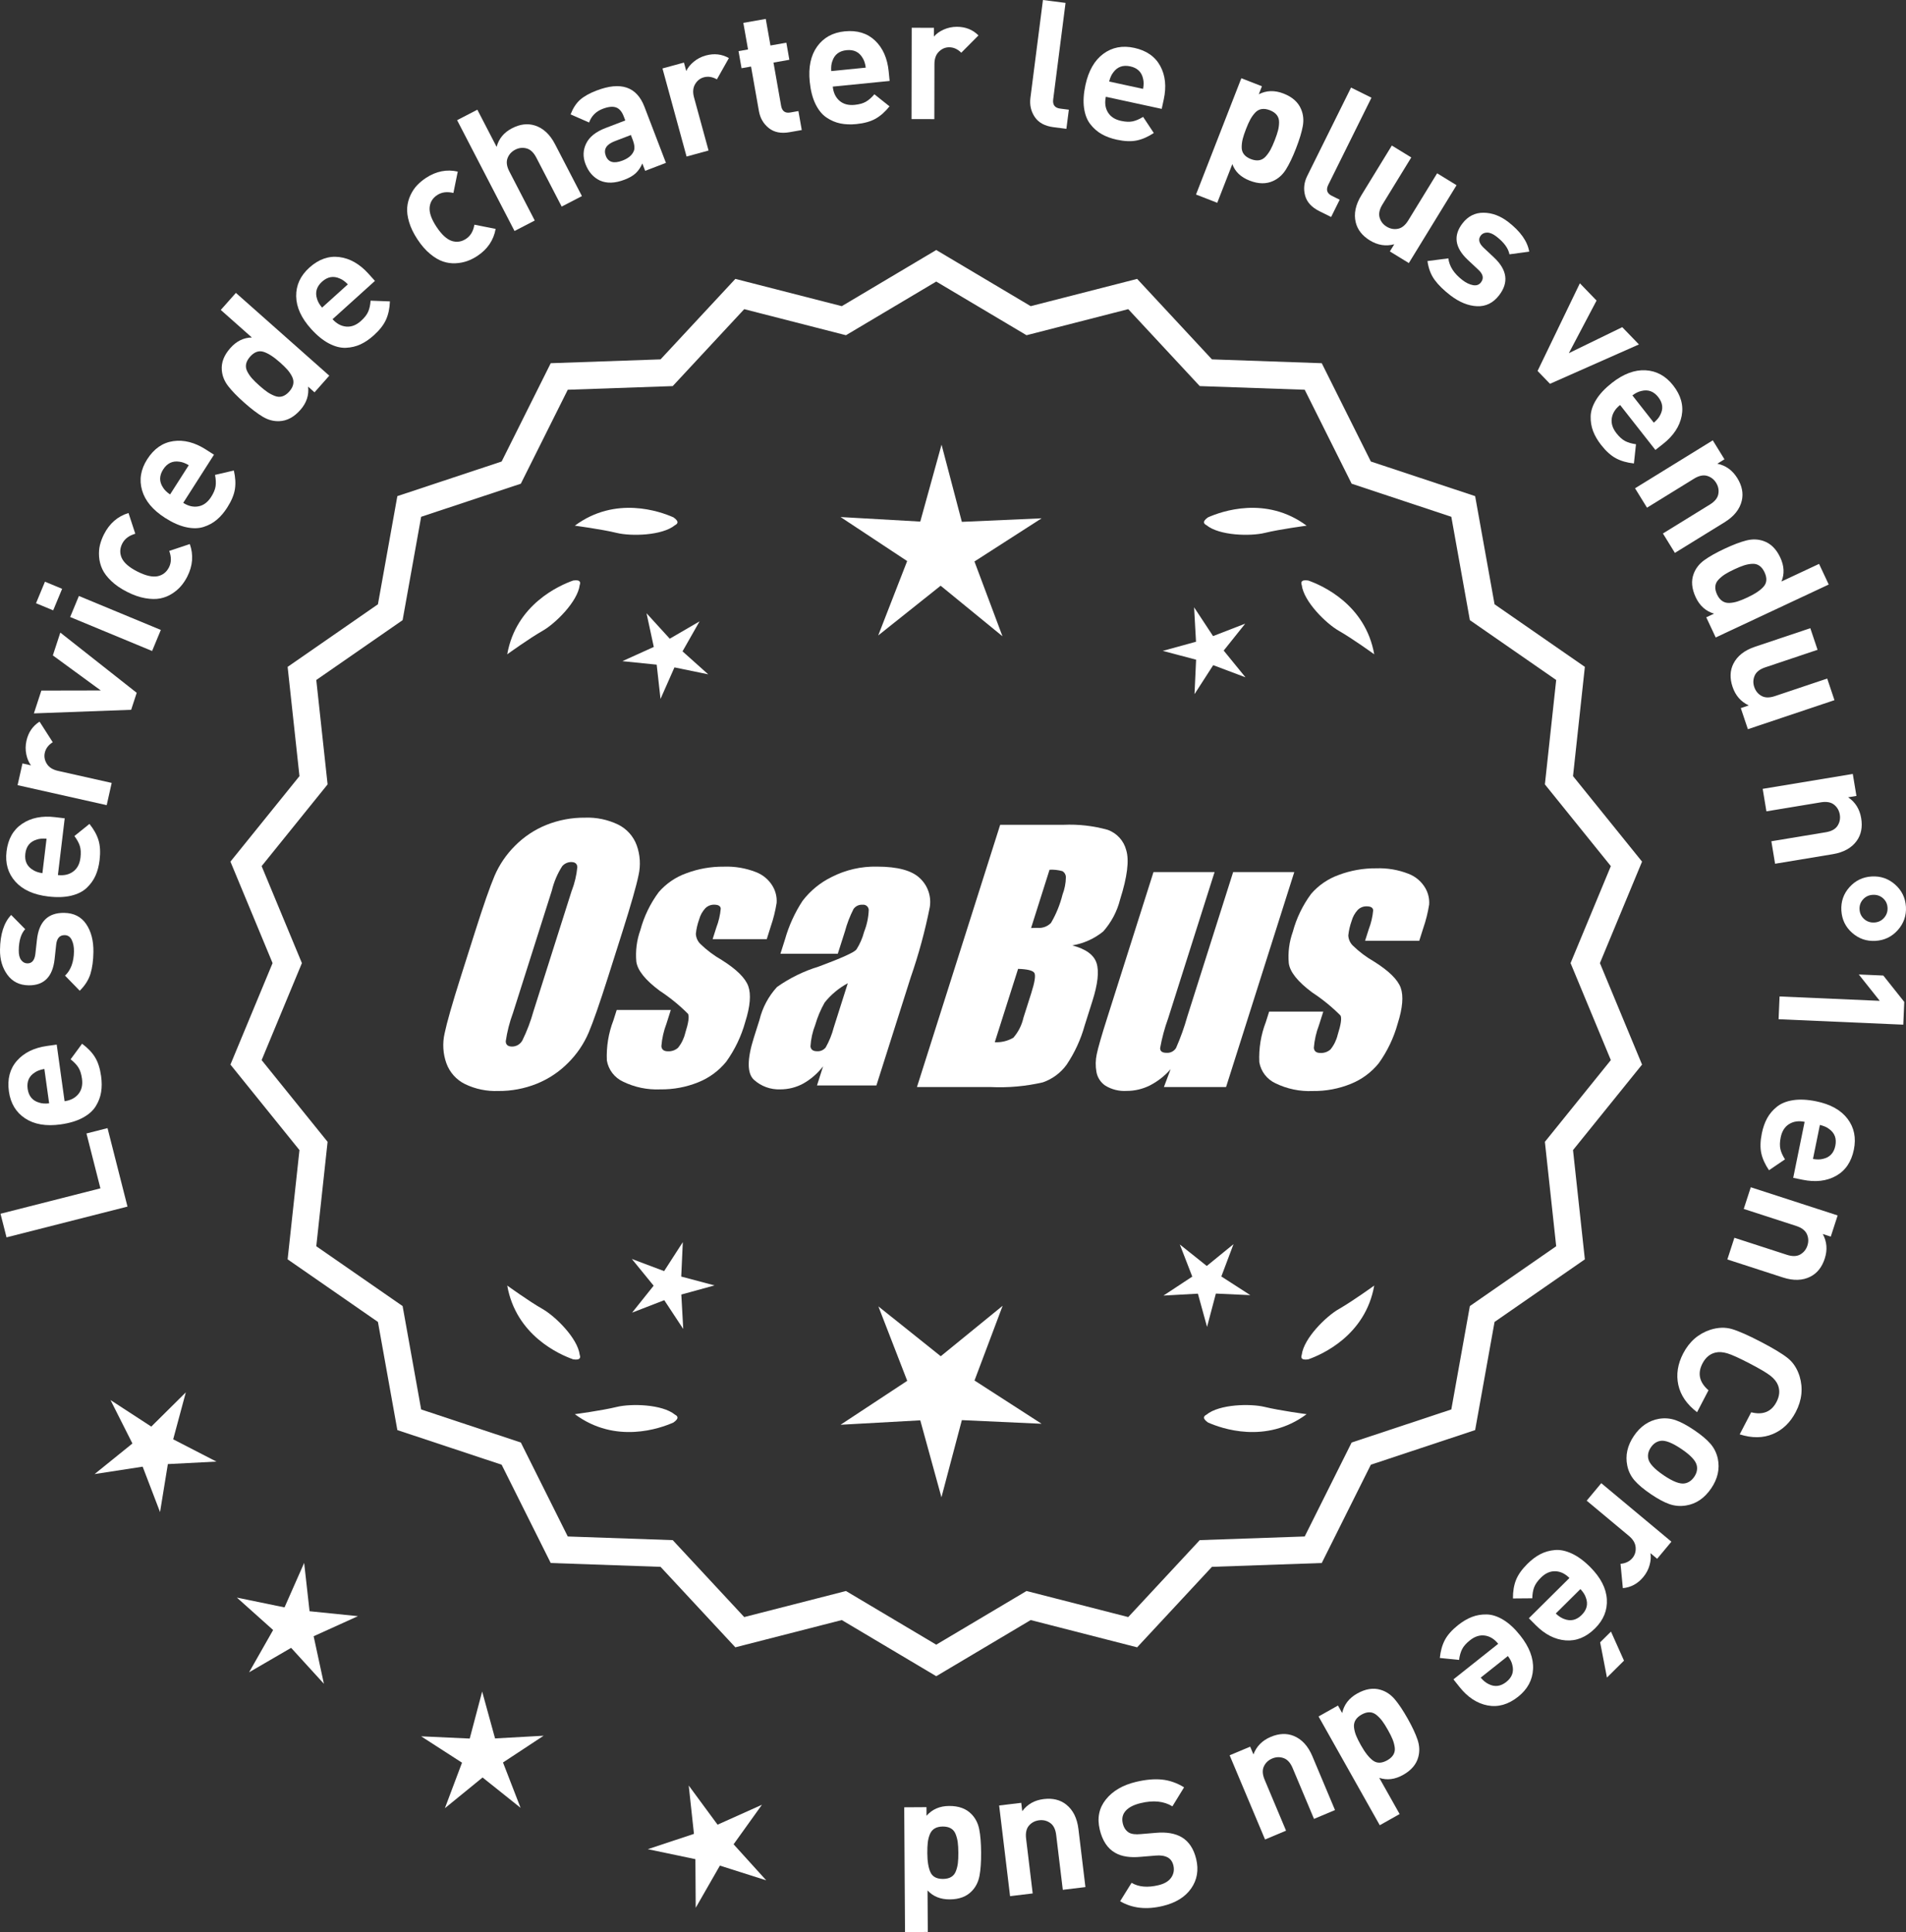 <?xml version="1.0" encoding="UTF-8"?>
<svg id="Layer_2" data-name="Layer 2" xmlns="http://www.w3.org/2000/svg" viewBox="0 0 293.585 297.595">
  <rect x="0" y="0" width="293.585" height="297.595" fill="#333333" stroke="none"/>
  <defs>
    <style>
      .cls-1 {
        fill: #fff;
      }
    </style>
  </defs>
  <g id="Layer_1-2" data-name="Layer 1">
    <g>
      <g>
        <polygon class="cls-1" points="28.623 214.459 23.303 219.732 17.025 215.647 20.397 222.336 14.571 227.044 21.974 225.904 24.652 232.9 25.856 225.507 33.336 225.122 26.677 221.692 28.623 214.459"/>
        <polygon class="cls-1" points="47.682 248.171 46.85 240.728 43.825 247.58 36.488 246.071 42.07 251.065 38.368 257.577 44.843 253.811 49.892 259.345 48.311 252.023 55.133 248.931 47.682 248.171"/>
        <polygon class="cls-1" points="76.255 267.763 74.268 260.54 72.353 267.782 64.87 267.439 71.165 271.499 68.527 278.51 74.333 273.777 80.185 278.453 77.478 271.468 83.734 267.347 76.255 267.763"/>
        <polygon class="cls-1" points="112.997 284.069 117.362 277.981 110.528 281.048 106.086 275.016 106.891 282.463 99.782 284.823 107.113 286.359 107.162 293.849 110.887 287.351 118.025 289.62 112.997 284.069"/>
      </g>
      <g>
        <path class="cls-1" d="M144.212,257.552l-14.465-8.599-16.302,4.175-11.457-12.326-16.818-.586-7.52-15.055-15.972-5.301-2.974-16.563-13.831-9.586,1.813-16.73-10.57-13.094,6.453-15.542-6.453-15.542,10.57-13.094-1.813-16.73,13.831-9.586,2.974-16.563,15.972-5.301,7.52-15.055,16.818-.586,11.457-12.326,16.302,4.175,14.465-8.599,14.465,8.599,16.302-4.175,11.457,12.326,16.818.586,7.52,15.055,15.972,5.301,2.974,16.563,13.831,9.586-1.813,16.73,10.57,13.094-6.453,15.542,6.453,15.542-10.57,13.094,1.813,16.73-13.831,9.586-2.974,16.563-15.972,5.301-7.52,15.055-16.818.586-11.457,12.326-16.302-4.175-14.465,8.599ZM130.224,245.633l13.988,8.315,13.988-8.315,15.764,4.038,11.079-11.92,16.263-.567,7.272-14.558,15.445-5.126,2.876-16.017,13.375-9.27-1.753-16.179,10.222-12.662-6.24-15.029,6.24-15.029-10.222-12.662,1.753-16.178-13.375-9.27-2.876-16.017-15.445-5.126-7.272-14.558-16.263-.567-11.079-11.92-15.764,4.038-13.988-8.316-13.988,8.316-15.764-4.038-11.079,11.92-16.263.567-7.272,14.558-15.445,5.126-2.876,16.017-13.375,9.27,1.753,16.178-10.222,12.662,6.24,15.029-6.24,15.029,10.222,12.662-1.753,16.179,13.375,9.27,2.876,16.017,15.445,5.126,7.272,14.558,16.263.567,11.079,11.92,15.764-4.038Z"/>
        <path class="cls-1" d="M144.212,258.179l-14.549-8.649-16.396,4.2-11.522-12.396-16.915-.591-7.562-15.141-16.063-5.332-2.991-16.658-13.911-9.641,1.824-16.827-10.632-13.17,6.49-15.631-6.49-15.631,10.632-13.169-1.824-16.827,13.911-9.641,2.991-16.658,16.063-5.332,7.562-15.141,16.915-.591,11.522-12.396,16.396,4.2,14.549-8.649,14.548,8.649,16.396-4.2,11.522,12.396,16.914.591,7.563,15.141,16.063,5.332,2.991,16.658,13.91,9.641-1.823,16.827,10.632,13.169-6.49,15.631,6.49,15.631-10.632,13.17,1.823,16.827-13.91,9.641-2.991,16.658-16.063,5.332-7.563,15.141-16.914.591-11.522,12.396-16.396-4.2-14.548,8.649ZM129.829,248.375l14.383,8.55,14.382-8.55.217.055,15.992,4.097,11.392-12.256,16.721-.583,7.478-14.969,15.88-5.27,2.956-16.469,13.752-9.531-1.802-16.634,10.509-13.02-6.416-15.453,6.416-15.453-10.509-13.019,1.802-16.634-13.752-9.531-2.956-16.469-15.88-5.27-7.478-14.969-16.721-.583-11.392-12.256-16.209,4.151-14.382-8.55-14.383,8.55-.217-.055-15.991-4.097-11.392,12.256-16.722.583-7.477,14.969-15.88,5.27-2.956,16.469-13.753,9.531,1.803,16.634-10.509,13.019,6.416,15.453-6.416,15.453,10.509,13.02-1.803,16.634,13.753,9.531,2.956,16.469,15.88,5.27,7.477,14.969,16.722.583,11.392,12.256,16.208-4.151ZM144.212,254.575l-14.071-8.365-15.858,4.062-11.144-11.99-16.36-.571-7.314-14.644-15.537-5.157-2.893-16.112-13.454-9.324,1.764-16.274-10.283-12.738,6.277-15.118-6.277-15.117,10.283-12.738-1.764-16.274,13.454-9.325,2.893-16.111,15.537-5.157,7.314-14.644,16.36-.571,11.144-11.99,15.858,4.062,14.071-8.365,14.071,8.365,15.857-4.062,11.145,11.99,16.36.571,7.314,14.644,15.536,5.157,2.894,16.111,13.454,9.325-1.764,16.274,10.283,12.738-6.277,15.117,6.277,15.118-10.283,12.738,1.764,16.274-13.454,9.324-2.894,16.112-15.536,5.157-7.314,14.644-16.36.571-11.145,11.99-15.857-4.062-14.071,8.364ZM130.306,245.056l13.905,8.266,13.905-8.266.217.055,15.453,3.959,11.014-11.85,16.167-.563,7.229-14.472,15.353-5.095,2.858-15.923,13.296-9.215-1.742-16.081,10.16-12.588-6.203-14.94,6.203-14.939-10.16-12.588,1.742-16.081-13.296-9.216-2.858-15.922-15.353-5.095-7.229-14.472-16.167-.563-11.014-11.85-15.67,4.015-.192-.115-13.713-8.151-13.905,8.266-.217-.055-15.454-3.959-11.013,11.85-16.167.563-7.229,14.472-15.354,5.095-2.857,15.922-13.296,9.216,1.742,16.081-10.16,12.588,6.203,14.939-6.203,14.94,10.16,12.588-1.742,16.081,13.296,9.215,2.857,15.923,15.354,5.095,7.229,14.472,16.167.563,11.013,11.85,15.671-4.014Z"/>
      </g>
      <g>
        <polygon class="cls-1" points="104.932 196.626 105.175 191.321 102.296 195.784 97.325 193.913 100.681 198.03 97.365 202.18 102.318 200.261 105.24 204.696 104.945 199.393 110.066 197.985 104.932 196.626"/>
        <polygon class="cls-1" points="154.438 201.125 144.906 208.894 135.299 201.218 139.742 212.684 129.474 219.449 141.751 218.767 145.012 230.623 148.157 218.735 160.44 219.298 150.106 212.634 154.438 201.125"/>
        <polygon class="cls-1" points="188.125 196.609 189.996 191.638 185.879 194.993 181.729 191.678 183.649 196.63 179.213 199.552 184.516 199.258 185.925 204.379 187.283 199.244 192.589 199.487 188.125 196.609"/>
      </g>
      <g>
        <path class="cls-1" d="M185.826,217.902c-.197.099-.32.215-.359.348-.001.002-.003.003-.005.005.001 0.0.002.001.003.001-.063.227.115.505.606.846,2.043.909,8.925,3.375,15.191-1.283,0,0-4.07-.534-6.459-1.115-2.166-.527-6.98-.443-8.977,1.198Z"/>
        <path class="cls-1" d="M200.489,209.169c0.0.002-0.0.004-0.0.007.001-0.0.002-.001.003-.001.11.208.43.288,1.022.199,2.109-.742,8.805-3.676,10.161-11.365,0,0-3.325,2.407-5.461,3.625-1.936,1.104-5.378,4.471-5.703,7.036-.075.207-.085.376-.022.5Z"/>
      </g>
      <g>
        <path class="cls-1" d="M103.979,217.902c.197.099.32.215.359.348.001.002.003.003.005.005-.001 0-.002.001-.003.001.063.227-.115.505-.606.846-2.043.909-8.925,3.375-15.191-1.283,0,0,4.07-.534,6.459-1.115,2.166-.527,6.98-.443,8.977,1.198Z"/>
        <path class="cls-1" d="M89.316,209.169c-0.0.002 0.0.004 0.0.007-.001-0-.002-.001-.003-.001-.11.208-.43.288-1.022.199-2.109-.742-8.805-3.676-10.161-11.365,0,0,3.325,2.407,5.461,3.625,1.936,1.104,5.378,4.471,5.703,7.036.075.207.085.376.022.5Z"/>
      </g>
      <g>
        <path class="cls-1" d="M103.979,80.886c.197-.099.32-.215.359-.348.001-.002.003-.003.005-.005-.001-0-.002-.001-.003-.001.063-.227-.115-.505-.606-.846-2.043-.909-8.925-3.375-15.191,1.283,0,0,4.07.534,6.459,1.115,2.166.527,6.98.443,8.977-1.198Z"/>
        <path class="cls-1" d="M89.316,89.619c-0-.002 0-.004 0-.007-.001 0-.002.001-.003.001-.11-.208-.43-.288-1.022-.199-2.109.742-8.805,3.676-10.161,11.365,0,0,3.325-2.407,5.461-3.625,1.936-1.104,5.378-4.471,5.703-7.036.075-.207.085-.376.022-.5Z"/>
      </g>
      <g>
        <path class="cls-1" d="M185.826,80.886c-.197-.099-.32-.215-.359-.348-.001-.002-.003-.003-.005-.005.001-0.0.002-.001.003-.001-.063-.227.115-.505.606-.846,2.043-.909,8.925-3.375,15.191,1.283,0,0-4.07.534-6.459,1.115-2.166.527-6.98.443-8.977-1.198Z"/>
        <path class="cls-1" d="M200.489,89.619c0-.002-0-.004-0-.007.001 0.0.002.001.003.001.11-.208.43-.288,1.022-.199,2.109.742,8.805,3.676,10.161,11.365,0,0-3.325-2.407-5.461-3.625-1.936-1.104-5.378-4.471-5.703-7.036-.075-.207-.085-.376-.022-.5Z"/>
      </g>
      <g id="Group_4" data-name="Group 4">
        <g id="Group_1" data-name="Group 1">
          <path id="Path_1" data-name="Path 1" class="cls-1" d="M93.67,150.446c-1.287,4.058-2.289,6.932-3.006,8.623-.743,1.73-1.811,3.301-3.145,4.628-1.374,1.392-3.018,2.488-4.831,3.221-1.89.759-3.911,1.14-5.947,1.123-1.762.067-3.514-.296-5.104-1.059-1.333-.652-2.362-1.794-2.872-3.188-.534-1.48-.633-3.081-.285-4.615.343-1.661,1.174-4.572,2.493-8.734l2.193-6.911c1.287-4.058,2.289-6.932,3.006-8.623.743-1.73,1.811-3.301,3.145-4.628,1.374-1.392,3.018-2.488,4.831-3.221,1.89-.757,3.911-1.138,5.947-1.12,1.762-.067,3.514.296,5.104,1.059,1.332.654,2.36,1.796,2.872,3.189.534,1.48.633,3.082.285,4.616-.343,1.661-1.173,4.571-2.492,8.731l-2.194,6.909ZM88.078,137.171c.442-1.159.728-2.373.849-3.608-.025-.526-.342-.786-.951-.786-.528.006-1.028.236-1.375.634-.738,1.153-1.278,2.422-1.598,3.754l-5.99,18.863c-.521,1.405-.892,2.861-1.11,4.343,0,.552.337.824.98.824.663-.002,1.272-.367,1.586-.951.708-1.449,1.281-2.96,1.712-4.514l5.891-18.565.005.005Z"/>
          <path id="Path_2" data-name="Path 2" class="cls-1" d="M118.105,144.653h-8.337l.571-1.795c.36-.932.588-1.91.678-2.904-.032-.406-.374-.609-1.027-.609-.511-.005-1.002.199-1.36.563-.44.48-.76,1.059-.932,1.687-.261.721-.434,1.471-.516,2.234.027.588.273,1.145.692,1.559.987.957,2.09,1.787,3.283,2.47,2.283,1.433,3.65,2.78,4.102,4.039.45,1.262.298,3.1-.469,5.516-.606,2.188-1.593,4.253-2.916,6.099-1.134,1.403-2.607,2.494-4.28,3.17-1.866.76-3.866,1.137-5.881,1.11-1.989.089-3.969-.323-5.758-1.198-1.308-.611-2.234-1.824-2.479-3.246-.096-2.11.247-4.217,1.008-6.188l.507-1.598h8.334l-.665,2.097c-.426,1.113-.691,2.281-.786,3.469.038.533.375.799.995.799.573.035,1.136-.159,1.566-.539.535-.66.914-1.431,1.11-2.258.501-1.579.646-2.568.436-2.968-1.324-1.328-2.782-2.516-4.35-3.545-2.238-1.661-3.445-3.17-3.62-4.527-.144-1.635.068-3.281.622-4.825.569-2.111,1.53-4.096,2.831-5.852,1.142-1.318,2.605-2.319,4.247-2.904,1.841-.694,3.795-1.04,5.763-1.02,1.695-.065,3.385.22,4.965.837,1.093.416,2.01,1.195,2.597,2.206.446.77.652,1.655.589,2.543-.197,1.246-.505,2.473-.919,3.665l-.603,1.927v-.013Z"/>
          <path id="Path_3" data-name="Path 3" class="cls-1" d="M129.043,146.905h-8.832l.704-2.219c.594-2.102,1.506-4.101,2.703-5.929,1.19-1.558,2.727-2.818,4.489-3.678,2.159-1.102,4.557-1.651,6.981-1.598,3.183,0,5.391.602,6.626,1.807,1.207,1.138,1.77,2.801,1.503,4.439-.732,3.678-1.717,7.301-2.948,10.842l-5.275,16.619h-9.151l.939-2.948c-.833,1.085-1.877,1.991-3.069,2.663-1.084.587-2.299.892-3.532.888-1.495.057-2.952-.476-4.058-1.483-1.059-.989-1.059-3.155,0-6.499l.863-2.723c.457-1.89,1.387-3.633,2.701-5.066,1.961-1.384,4.13-2.445,6.425-3.145,3.5-1.3,5.432-2.171,5.795-2.614.543-.846.947-1.772,1.198-2.745.429-1.076.669-2.218.71-3.376-.029-.466-.43-.82-.895-.792-.018.001-.037.003-.055.005-.549-.041-1.079.21-1.395.66-.559,1.094-1.001,2.244-1.319,3.43l-1.105,3.462ZM130.588,151.444c-1.375.739-2.587,1.749-3.563,2.968-.617,1.087-1.105,2.242-1.452,3.442-.417,1.06-.665,2.179-.735,3.316.057.494.387.748,1.008.748.515.039,1.016-.18,1.337-.584.548-.968.966-2.005,1.243-3.082l2.162-6.809Z"/>
        </g>
        <g id="Group_3" data-name="Group 3">
          <path id="Path_7" data-name="Path 7" class="cls-1" d="M154.051,127.039h9.778c2.286-.102,4.574.159,6.778.773,1.417.502,2.491,1.676,2.866,3.132.482,1.573.169,4.102-.939,7.589-.458,1.832-1.352,3.527-2.606,4.939-1.376,1.117-3.019,1.855-4.768,2.143,2.092.552,3.341,1.458,3.747,2.732s.191,3.227-.647,5.852l-1.186,3.747c-.599,2.16-1.543,4.209-2.797,6.068-.911,1.247-2.181,2.187-3.64,2.694-2.64.61-5.352.853-8.059.723h-11.338l12.82-40.394h-.012ZM156.821,149.223l-3.594,11.305c1.003.055,2-.187,2.866-.697.763-.878,1.295-1.933,1.548-3.069l1.198-3.766c.552-1.731.712-2.779.481-3.145-.229-.368-1.059-.571-2.505-.622l.005-.007ZM161.665,133.954l-2.847,8.985c.425-.019.755-.025.989-.025.773.074,1.538-.207,2.08-.762.796-1.36,1.394-2.827,1.775-4.356.325-.849.501-1.747.519-2.656.007-.396-.201-.766-.545-.964-.638-.177-1.299-.25-1.96-.218l-.012-.003Z"/>
          <path id="Path_8" data-name="Path 8" class="cls-1" d="M199.36,134.325l-10.506,33.107h-9.574l1.034-2.752c-.9,1.034-1.989,1.886-3.208,2.511-1.107.552-2.327.839-3.563.837-1.145.071-2.284-.208-3.267-.799-.732-.487-1.233-1.252-1.389-2.118-.163-.914-.146-1.851.051-2.759.197-.957.742-2.86,1.649-5.7l7.089-22.332h9.409l-7.152,22.528c-.542,1.492-.956,3.028-1.236,4.59,0,.481.317.723.97.723.596.053,1.171-.237,1.483-.748.687-1.562,1.264-3.17,1.725-4.812l7.07-22.28h9.409l.005.004Z"/>
          <path id="Path_9" data-name="Path 9" class="cls-1" d="M218.602,144.907h-8.338l.571-1.795c.36-.932.588-1.91.678-2.904-.032-.406-.374-.609-1.027-.609-.511-.004-1.001.199-1.359.563-.44.48-.76,1.059-.932,1.687-.26.721-.432,1.47-.514,2.231.027.588.273,1.145.692,1.559.986.958,2.089,1.788,3.281,2.472,2.283,1.433,3.65,2.78,4.102,4.039.45,1.262.298,3.1-.469,5.516-.606,2.188-1.593,4.253-2.916,6.099-1.134,1.403-2.607,2.494-4.28,3.17-1.866.76-3.866,1.137-5.881,1.11-1.989.089-3.969-.323-5.758-1.198-1.308-.611-2.234-1.824-2.479-3.246-.096-2.11.247-4.217,1.008-6.188l.507-1.598h8.338l-.665,2.099c-.426,1.113-.691,2.281-.786,3.469.038.533.375.799.995.799.573.035,1.136-.159,1.566-.539.535-.66.914-1.431,1.11-2.258.501-1.579.646-2.568.436-2.968-1.324-1.328-2.782-2.516-4.35-3.545-2.238-1.661-3.445-3.17-3.62-4.527-.144-1.635.068-3.281.622-4.825.569-2.111,1.53-4.096,2.831-5.852,1.142-1.318,2.605-2.319,4.247-2.904,1.841-.694,3.795-1.04,5.763-1.02,1.695-.065,3.385.22,4.965.837,1.096.414,2.016,1.194,2.606,2.206.446.77.652,1.655.589,2.543-.197,1.246-.505,2.473-.919,3.665l-.609,1.921-.007-.009Z"/>
        </g>
      </g>
      <g>
        <path class="cls-1" d="M16.563,173.759l3.074,12.088-18.631,4.738-.926-3.637,15.387-3.913-2.148-8.452,3.244-.824Z"/>
        <path class="cls-1" d="M8.736,160.896l1.212,8.719c.928-.13,1.639-.501,2.135-1.115.497-.614.678-1.403.544-2.365-.099-.713-.283-1.283-.551-1.709-.269-.427-.668-.848-1.199-1.265l1.766-2.399c.87.643,1.535,1.336,1.992,2.081.458.745.771,1.715.938,2.909.123.892.124,1.713.002,2.467-.121.753-.397,1.478-.829,2.173-.43.696-1.101,1.29-2.014,1.78-.914.49-2.048.83-3.402,1.019-2.228.31-4.049,0-5.459-.931-1.411-.931-2.244-2.313-2.5-4.15-.266-1.907.147-3.482,1.237-4.725,1.092-1.242,2.644-2.003,4.657-2.283l1.472-.205ZM6.832,164.649c-.603.103-1.088.279-1.452.529-.904.562-1.277,1.404-1.121,2.528.156,1.123.746,1.831,1.767,2.125.421.142.936.18,1.543.112l-.736-5.295Z"/>
        <path class="cls-1" d="M9.88,140.605c1.493.021,2.624.594,3.392,1.72.768,1.127,1.141,2.562,1.117,4.309-.019,1.296-.168,2.41-.45,3.342-.283.933-.835,1.808-1.656,2.625l-2.264-2.326c.894-.853,1.351-2.097,1.374-3.735.009-.684-.104-1.271-.341-1.759-.236-.489-.598-.738-1.084-.744-.774-.011-1.213.479-1.316,1.467l-.246,2.266c-.307,2.695-1.639,4.028-3.996,3.996-1.403-.019-2.494-.561-3.272-1.624S-.02,147.79.001,146.277c.032-2.394.604-4.177,1.72-5.35l2.157,2.188c-.64.694-.97,1.779-.989,3.255-.009.666.115,1.167.371,1.503.257.337.575.508.952.513.701.01,1.114-.471,1.234-1.441l.246-2.211c.307-2.786,1.703-4.162,4.188-4.129Z"/>
        <path class="cls-1" d="M9.968,126.039l-1.049,8.739c.93.111,1.713-.066,2.349-.534.637-.468,1.012-1.184,1.127-2.148.086-.715.054-1.312-.097-1.793-.151-.48-.431-.989-.838-1.528l2.319-1.87c.679.843,1.144,1.683,1.396,2.52.254.838.308,1.855.165,3.052-.107.895-.316,1.689-.626,2.387-.311.696-.762,1.327-1.356,1.891-.593.563-1.394.966-2.4,1.207-1.009.242-2.191.281-3.55.118-2.234-.268-3.914-1.031-5.042-2.29-1.127-1.26-1.58-2.81-1.359-4.65.229-1.912,1.03-3.33,2.4-4.254,1.37-.923,3.066-1.264,5.085-1.021l1.476.177ZM7.169,129.185c-.608-.055-1.122-.008-1.539.142-1.017.313-1.593,1.033-1.727,2.158-.136,1.126.253,1.962,1.167,2.507.369.243.857.411,1.463.501l.636-5.308Z"/>
        <path class="cls-1" d="M6.094,111.152l2.029,3.167c-.666.423-1.075.968-1.225,1.635-.131.58-.025,1.143.312,1.689.34.546.913.91,1.721,1.091l8.272,1.856-.769,3.425-13.727-3.08.752-3.346,1.317.296c-.344-.446-.585-1.012-.727-1.699-.141-.686-.133-1.381.024-2.083.292-1.3.964-2.283,2.019-2.951Z"/>
        <path class="cls-1" d="M9.292,97.436l11.766,9.275-.855,2.617-14.982.553,1.15-3.515,9.153-.018-7.383-5.397,1.151-3.516Z"/>
        <path class="cls-1" d="M9.569,90.694l-1.376,3.316-2.644-1.096,1.376-3.317,2.644,1.097ZM24.773,97.028l-1.345,3.242-12.62-5.233,1.344-3.242,12.621,5.233Z"/>
        <path class="cls-1" d="M29.237,83.799c.588,1.67.458,3.339-.388,5.009-.269.53-.588,1.014-.962,1.45-.372.438-.834.833-1.389,1.188-.553.355-1.159.598-1.82.728-.66.13-1.432.117-2.313-.036-.879-.153-1.81-.479-2.789-.975s-1.791-1.054-2.436-1.673c-.646-.618-1.108-1.23-1.387-1.837-.278-.604-.441-1.237-.49-1.897-.05-.66-.004-1.269.136-1.823.14-.554.345-1.097.612-1.627.853-1.686,2.115-2.782,3.784-3.289l1.045,3.193c-.966.277-1.637.785-2.012,1.523-.373.738-.401,1.472-.083,2.197.342.759,1.147,1.459,2.416,2.102,1.285.65,2.334.89,3.148.716.772-.173,1.347-.629,1.722-1.367.373-.738.386-1.579.036-2.523l3.169-1.059Z"/>
        <path class="cls-1" d="M32.961,70.035l-4.738,7.417c.788.504,1.57.684,2.348.539.775-.146,1.425-.628,1.948-1.446.388-.606.618-1.159.689-1.658.073-.498.044-1.078-.09-1.739l2.901-.679c.245,1.054.3,2.013.164,2.877s-.527,1.804-1.177,2.82c-.484.759-1.017,1.384-1.6,1.878-.582.493-1.263.865-2.041,1.114-.779.251-1.675.266-2.689.046-1.013-.22-2.095-.698-3.247-1.435-1.896-1.212-3.079-2.629-3.548-4.252-.47-1.624-.204-3.217.794-4.779,1.037-1.623,2.373-2.554,4.008-2.79,1.636-.236,3.312.192,5.025,1.287l1.252.8ZM29.075,71.653c-.525-.313-1.009-.494-1.448-.541-1.053-.158-1.884.24-2.493,1.195-.612.956-.623,1.877-.036,2.765.227.38.594.742,1.099,1.087l2.879-4.506Z"/>
        <path class="cls-1" d="M50.722,57.864l-2.275,2.566-.989-.878c.155,1.317-.244,2.514-1.199,3.592-.979,1.104-2.054,1.68-3.224,1.724-.877.041-1.727-.183-2.546-.669-.82-.485-1.775-1.213-2.867-2.18-1.077-.955-1.906-1.811-2.487-2.565-.581-.756-.904-1.571-.97-2.447-.097-1.168.34-2.297,1.307-3.388.955-1.078,2.063-1.622,3.324-1.635l-4.788-4.245,2.328-2.626,14.387,12.751ZM43.121,55.816c-.983-.871-1.835-1.416-2.557-1.634-.721-.218-1.403.036-2.049.764-.333.377-.537.756-.61,1.137-.072.381-.011.76.184,1.137.195.377.433.727.714,1.047.281.321.663.696,1.148,1.127.484.43.903.765,1.255,1.005.354.239.731.437,1.137.591.403.154.791.173,1.159.055.369-.117.722-.365,1.056-.742s.538-.756.61-1.137c.073-.381.015-.763-.174-1.146s-.431-.742-.725-1.076c-.294-.332-.677-.708-1.148-1.126Z"/>
        <path class="cls-1" d="M57.754,43.266l-6.532,5.899c.628.694,1.335,1.074,2.121,1.141.788.065,1.542-.229,2.263-.879.534-.482.902-.955,1.104-1.416s.327-1.028.373-1.701l2.977.113c-.042,1.081-.243,2.021-.603,2.817-.359.798-.986,1.601-1.881,2.408-.668.604-1.348,1.065-2.04,1.388-.691.321-1.446.5-2.264.534-.817.035-1.686-.188-2.604-.668-.918-.479-1.836-1.228-2.753-2.243-1.508-1.67-2.273-3.35-2.295-5.04-.021-1.689.654-3.155,2.03-4.397,1.43-1.291,2.965-1.834,4.604-1.63,1.641.205,3.142,1.062,4.505,2.571l.994,1.103ZM53.58,43.798c-.424-.441-.843-.743-1.255-.904-.972-.433-1.879-.268-2.721.492-.841.76-1.096,1.645-.766,2.656.118.427.375.873.773,1.339l3.968-3.583Z"/>
        <path class="cls-1" d="M76.345,35.259c-.315,1.742-1.255,3.129-2.814,4.161-.496.328-1.015.59-1.554.784-.54.195-1.138.311-1.795.346s-1.304-.055-1.942-.27c-.638-.214-1.303-.605-1.991-1.175-.689-.569-1.337-1.312-1.942-2.228s-1.035-1.803-1.29-2.66c-.254-.856-.353-1.617-.294-2.281.056-.663.228-1.294.513-1.893.283-.598.623-1.104,1.02-1.516.396-.413.841-.783,1.336-1.111,1.578-1.043,3.216-1.371,4.917-.985l-.671,3.292c-.978-.237-1.812-.129-2.503.328-.69.457-1.077,1.08-1.159,1.868-.079.828.274,1.836,1.059,3.021.796,1.201,1.589,1.928,2.381,2.181.758.232,1.482.12,2.173-.337.69-.456,1.118-1.181,1.281-2.175l3.277.648Z"/>
        <path class="cls-1" d="M89.634,30.204l-3.117,1.615-3.912-7.553c-.406-.783-.908-1.253-1.506-1.409-.598-.157-1.176-.091-1.736.199-.574.298-.971.737-1.188,1.315-.216.579-.123,1.26.284,2.043l3.91,7.552-3.115,1.614-8.843-17.07,3.116-1.613,2.969,5.729c.336-1.269,1.128-2.226,2.374-2.872,1.23-.637,2.403-.778,3.521-.425,1.286.409,2.321,1.372,3.107,2.891l4.137,7.983Z"/>
        <path class="cls-1" d="M102.578,25.087l-3.201,1.227-.435-1.134c-.28.628-.622,1.13-1.027,1.507-.404.377-.977.707-1.717.99-1.462.561-2.728.603-3.798.126-1.012-.479-1.751-1.324-2.215-2.534-.425-1.109-.388-2.169.111-3.18.498-1.011,1.488-1.8,2.969-2.367l3.05-1.169-.252-.655c-.277-.723-.672-1.174-1.184-1.354s-1.197-.105-2.055.224c-1.025.394-1.721,1.093-2.085,2.101l-2.852-1.249c.369-.951.851-1.694,1.444-2.23.595-.536,1.446-1.018,2.555-1.442,3.732-1.431,6.19-.6,7.376,2.493l3.314,8.647ZM97.446,21.502l-.271-.706-2.497.957c-1.294.496-1.748,1.249-1.36,2.258.38.991,1.233,1.232,2.561.724.858-.329,1.425-.787,1.701-1.375.226-.414.182-1.033-.134-1.857Z"/>
        <path class="cls-1" d="M112.272,8.948l-1.847,3.276c-.686-.391-1.358-.496-2.019-.316-.573.157-1.021.514-1.344,1.068-.324.556-.378,1.232-.159,2.03l2.237,8.178-3.387.927-3.711-13.569,3.308-.904.355,1.303c.233-.512.62-.991,1.161-1.438s1.157-.765,1.853-.955c1.284-.352,2.468-.218,3.552.4Z"/>
        <path class="cls-1" d="M123.498,20.03l-1.888.333c-1.312.231-2.378.018-3.197-.642-.82-.659-1.326-1.53-1.516-2.611l-1.212-6.86-1.462.259-.465-2.633,1.463-.258-.724-4.095,3.456-.61.723,4.095,2.447-.432.464,2.632-2.445.433,1.173,6.647c.147.833.62,1.179,1.417,1.038l1.249-.221.517,2.925Z"/>
        <path class="cls-1" d="M137.032,12.469l-8.76.87c.093.932.437,1.657,1.03,2.177.595.521,1.375.731,2.343.636.715-.071,1.292-.232,1.729-.484.436-.25.872-.633,1.311-1.147l2.328,1.858c-.677.846-1.396,1.481-2.158,1.91-.763.429-1.744.702-2.943.821-.896.089-1.718.058-2.465-.095-.748-.151-1.461-.456-2.139-.913-.68-.457-1.245-1.152-1.699-2.083-.455-.932-.749-2.078-.885-3.439-.222-2.239.158-4.045,1.145-5.419.985-1.373,2.4-2.151,4.245-2.334,1.916-.19,3.474.284,4.672,1.422,1.198,1.139,1.897,2.72,2.099,4.743l.147,1.478ZM133.354,10.419c-.078-.606-.234-1.098-.471-1.473-.526-.924-1.354-1.33-2.481-1.219-1.128.112-1.859.674-2.193,1.684-.159.414-.216.926-.174,1.536l5.319-.528Z"/>
        <path class="cls-1" d="M150.717,5.454l-2.651,2.668c-.557-.559-1.177-.839-1.861-.84-.595-.001-1.12.223-1.58.672s-.691,1.088-.692,1.916l-.015,8.478-3.511-.006.025-14.066,3.429.006-.002,1.35c.36-.432.86-.79,1.5-1.077.641-.287,1.319-.43,2.04-.429,1.331.003,2.438.446,3.318,1.329Z"/>
        <path class="cls-1" d="M164.258,19.843l-1.981-.253c-1.339-.172-2.303-.694-2.889-1.567-.587-.874-.811-1.855-.672-2.944l1.931-15.078,3.481.446-1.902,14.863c-.108.84.249,1.312,1.071,1.416l1.339.172-.378,2.945Z"/>
        <path class="cls-1" d="M178.939,16.771l-8.603-1.864c-.198.915-.095,1.711.311,2.388.406.678,1.084,1.119,2.034,1.325.704.152,1.303.176,1.794.071.493-.105,1.025-.335,1.601-.689l1.644,2.483c-.903.597-1.783.981-2.64,1.154-.857.174-1.876.133-3.054-.123-.88-.19-1.651-.474-2.317-.848-.664-.374-1.249-.883-1.754-1.526-.506-.644-.831-1.479-.977-2.505-.146-1.026-.074-2.208.216-3.545.477-2.198,1.395-3.8,2.754-4.804s2.945-1.31,4.757-.917c1.882.408,3.219,1.338,4.01,2.789.79,1.452.97,3.172.539,5.159l-.314,1.451ZM176.071,13.69c.111-.603.113-1.117.003-1.547-.217-1.041-.878-1.682-1.986-1.922s-1.977.068-2.605.927c-.277.346-.49.815-.637,1.409l5.226,1.133Z"/>
        <path class="cls-1" d="M199.627,22.866c-.53,1.358-1.05,2.441-1.557,3.248-.508.807-1.16,1.393-1.959,1.757-1.062.494-2.272.477-3.631-.053s-2.246-1.378-2.66-2.544l-2.324,5.962-3.271-1.274,6.981-17.911,3.171,1.235-.481,1.232c1.182-.602,2.452-.639,3.811-.108,1.358.529,2.261,1.335,2.708,2.418.342.809.427,1.683.254,2.62s-.521,2.077-1.042,3.418ZM195.697,23.06c.204-.375.423-.864.659-1.468.233-.604.404-1.112.508-1.526.103-.413.154-.833.156-1.258.001-.424-.117-.789-.355-1.095-.239-.305-.593-.55-1.062-.732-.471-.183-.896-.242-1.278-.179-.383.063-.717.252-1.003.564-.286.314-.531.658-.735,1.032-.204.375-.424.864-.658,1.468-.235.604-.405,1.112-.509,1.526-.103.413-.157.837-.161,1.27-.005.433.112.802.35,1.107.238.306.593.55,1.062.733.472.182.896.242,1.279.179s.718-.257,1.008-.578c.289-.321.536-.67.74-1.044Z"/>
        <path class="cls-1" d="M205.034,33.423l-1.79-.887c-1.209-.6-1.95-1.408-2.219-2.426-.27-1.018-.16-2.018.328-3.002l6.751-13.619,3.146,1.559-6.655,13.426c-.377.759-.193,1.321.549,1.689l1.21.599-1.319,2.661Z"/>
        <path class="cls-1" d="M217.007,40.519l-2.924-1.792.677-1.104c-1.29.349-2.541.151-3.754-.591-1.181-.725-1.909-1.656-2.182-2.795-.315-1.312-.026-2.696.867-4.154l4.697-7.666,2.993,1.834-4.443,7.251c-.462.753-.604,1.425-.429,2.018.175.593.53,1.054,1.067,1.383.553.339,1.133.452,1.741.338.606-.112,1.142-.545,1.603-1.297l4.444-7.252,2.992,1.834-7.351,11.994Z"/>
        <path class="cls-1" d="M230.911,45.482c-.912,1.183-2.049,1.743-3.411,1.683-1.361-.062-2.734-.626-4.117-1.691-1.026-.792-1.828-1.58-2.403-2.365-.576-.786-.945-1.752-1.105-2.899l3.219-.416c.145,1.227.866,2.34,2.164,3.34.541.418,1.079.679,1.612.783.532.104.948-.036,1.244-.421.473-.612.344-1.257-.385-1.933l-1.664-1.557c-1.972-1.862-2.239-3.728-.8-5.595.857-1.111,1.945-1.659,3.264-1.644,1.317.016,2.573.485,3.772,1.408,1.894,1.462,2.978,2.991,3.247,4.586l-3.044.413c-.173-.928-.843-1.843-2.011-2.744-.528-.406-1.003-.608-1.426-.604-.424.003-.75.154-.98.454-.429.556-.291,1.173.411,1.853l1.623,1.522c2.043,1.918,2.307,3.86.79,5.827Z"/>
        <path class="cls-1" d="M252.448,53.052l-13.7,6.064-1.913-1.98,6.515-13.502,2.571,2.66-4.266,8.1,8.224-4.002,2.569,2.66Z"/>
        <path class="cls-1" d="M254.984,69.304l-5.436-6.924c-.735.578-1.163,1.258-1.283,2.038-.119.78.121,1.553.722,2.317.443.566.89.966,1.336,1.199.445.233,1.004.396,1.672.49l-.319,2.961c-1.075-.116-1.998-.382-2.769-.795-.771-.413-1.529-1.094-2.273-2.043-.556-.708-.97-1.418-1.243-2.13s-.4-1.478-.378-2.296c.021-.817.304-1.668.846-2.552.543-.884,1.352-1.747,2.427-2.592,1.771-1.39,3.499-2.037,5.187-1.943,1.687.095,3.103.87,4.248,2.329,1.189,1.515,1.625,3.083,1.309,4.705-.318,1.622-1.275,3.062-2.875,4.317l-1.169.917ZM254.74,65.102c.471-.393.8-.788.99-1.188.497-.94.396-1.856-.305-2.748-.7-.893-1.565-1.208-2.597-.947-.435.089-.897.314-1.39.679l3.301,4.205Z"/>
        <path class="cls-1" d="M257.987,85.159l-1.843-2.987,7.239-4.465c.75-.463,1.182-.998,1.293-1.606.111-.607.002-1.18-.328-1.717-.341-.551-.808-.913-1.401-1.087-.593-.173-1.266-.028-2.016.435l-7.239,4.465-1.843-2.987,11.975-7.385,1.799,2.919-1.103.68c1.31.271,2.336,1.012,3.084,2.223.727,1.18.955,2.339.686,3.479-.312,1.312-1.194,2.418-2.65,3.315l-7.652,4.72Z"/>
        <path class="cls-1" d="M264.274,98.187l-1.455-3.105,1.198-.561c-1.271-.379-2.212-1.221-2.822-2.524-.625-1.337-.728-2.551-.305-3.644.31-.821.853-1.512,1.623-2.072.771-.56,1.816-1.149,3.138-1.768,1.303-.61,2.417-1.033,3.342-1.268.924-.233,1.801-.207,2.631.08,1.11.375,1.974,1.222,2.592,2.542.611,1.304.672,2.538.184,3.701l5.795-2.714,1.489,3.178-17.409,8.154ZM269.166,92.02c1.191-.558,2.028-1.124,2.515-1.699.486-.576.521-1.304.11-2.184-.215-.457-.481-.794-.802-1.011-.32-.218-.693-.312-1.116-.282-.424.029-.838.109-1.244.239-.405.131-.902.333-1.489.608-.586.274-1.061.526-1.42.755-.36.229-.691.497-.993.808-.303.311-.473.658-.51,1.044-.038.386.05.807.263,1.263.214.456.48.794.802,1.011.32.219.694.316,1.122.295s.852-.101,1.274-.239c.423-.138.919-.341,1.488-.607Z"/>
        <path class="cls-1" d="M269.23,112.315l-1.092-3.25,1.229-.412c-1.213-.562-2.047-1.517-2.498-2.864-.441-1.314-.4-2.496.121-3.544.602-1.208,1.712-2.083,3.333-2.627l8.524-2.859,1.117,3.327-8.064,2.705c-.835.28-1.378.704-1.623,1.271-.247.567-.27,1.149-.069,1.746.205.615.577,1.074,1.116,1.377.539.304,1.226.315,2.062.035l8.063-2.705,1.116,3.328-13.336,4.473Z"/>
        <path class="cls-1" d="M273.419,133.038l-.574-3.463,8.392-1.389c.869-.145,1.471-.477,1.805-.997.333-.521.448-1.091.347-1.713-.106-.64-.4-1.151-.885-1.536-.483-.386-1.16-.506-2.03-.362l-8.391,1.389-.572-3.463,13.878-2.297.561,3.383-1.279.212c1.108.747,1.779,1.822,2.011,3.225.227,1.367-.002,2.527-.683,3.479-.786,1.097-2.022,1.785-3.709,2.063l-8.869,1.469Z"/>
        <path class="cls-1" d="M288.882,144.918c-1.366.081-2.562-.331-3.589-1.234-1.027-.904-1.581-2.048-1.664-3.431-.081-1.385.334-2.586,1.247-3.604.914-1.02,2.054-1.569,3.42-1.65,1.382-.081,2.589.334,3.616,1.247s1.581,2.052,1.663,3.417c.08,1.365-.336,2.562-1.249,3.591-.913,1.027-2.061,1.582-3.444,1.664ZM287.14,141.56c.438.389.963.564,1.573.528.611-.036,1.11-.277,1.499-.725.388-.446.565-.966.529-1.559-.035-.594-.271-1.08-.707-1.46-.438-.38-.963-.551-1.572-.516-.611.036-1.111.273-1.5.711-.39.438-.566.953-.53,1.546.035.594.271,1.084.708,1.474Z"/>
        <path class="cls-1" d="M273.959,156.988l.152-3.507,15.431.673-3.229-4.06,3.777.164,3.228,4.061-.152,3.506-19.206-.837Z"/>
        <path class="cls-1" d="M276.212,181.417l1.756-8.625c-.917-.187-1.712-.072-2.384.342-.673.414-1.105,1.098-1.3,2.05-.143.705-.159,1.304-.048,1.795.11.491.348,1.021.709,1.591l-2.463,1.676c-.607-.896-1.004-1.771-1.188-2.625-.185-.855-.156-1.874.085-3.056.18-.882.452-1.657.817-2.327.366-.669.867-1.261,1.505-1.773.637-.514,1.469-.85,2.492-1.008,1.024-.16,2.207-.103,3.547.171,2.205.448,3.817,1.346,4.839,2.692s1.347,2.929.977,4.745c-.384,1.888-1.297,3.235-2.738,4.044-1.44.81-3.158,1.011-5.151.605l-1.455-.297ZM279.256,178.51c.604.104,1.118.1,1.547-.016,1.038-.229,1.671-.899,1.896-2.011s-.094-1.976-.96-2.593c-.349-.273-.821-.479-1.417-.619l-1.066,5.238Z"/>
        <path class="cls-1" d="M266.068,193.988l1.083-3.339,8.09,2.625c.839.271,1.526.254,2.062-.055.534-.31.899-.764,1.094-1.362.2-.616.174-1.207-.079-1.771-.252-.564-.797-.982-1.635-1.255l-8.091-2.625,1.084-3.338,13.38,4.341-1.059,3.262-1.231-.399c.641,1.173.742,2.436.303,3.788-.428,1.318-1.163,2.243-2.206,2.775-1.202.613-2.616.655-4.242.128l-8.553-2.774Z"/>
        <path class="cls-1" d="M261.404,217.515c-1.583-1.208-2.546-2.613-2.892-4.212-.345-1.6-.092-3.214.754-4.843.948-1.82,2.34-3.034,4.177-3.641,1.189-.376,2.3-.412,3.328-.109,1.03.302,2.51.956,4.443,1.961,1.932,1.005,3.318,1.842,4.157,2.512.838.67,1.444,1.6,1.82,2.789.559,1.852.364,3.688-.584,5.509-.846,1.629-2.024,2.761-3.532,3.397-1.507.636-3.211.653-5.108.051l1.77-3.4c1.812.455,3.112-.076,3.901-1.593.474-.91.548-1.774.223-2.593-.201-.511-.587-.989-1.154-1.438-.569-.447-1.644-1.083-3.224-1.905-1.582-.822-2.719-1.338-3.411-1.546-.693-.208-1.307-.249-1.841-.12-.855.204-1.521.761-1.995,1.671-.798,1.533-.488,2.91.925,4.133l-1.757,3.377Z"/>
        <path class="cls-1" d="M254.295,230.143c-1.118-.758-1.959-1.464-2.526-2.12-.566-.656-.939-1.414-1.116-2.273-.328-1.57.014-3.101,1.023-4.591.999-1.475,2.29-2.352,3.869-2.629.879-.143,1.729-.073,2.548.211.819.282,1.779.798,2.883,1.546,1.102.747,1.934,1.445,2.492,2.097.56.65.937,1.411,1.129,2.281.327,1.57-.009,3.093-1.009,4.568-1.03,1.52-2.324,2.403-3.884,2.651-.88.143-1.727.075-2.538-.203-.812-.278-1.769-.791-2.871-1.538ZM256.263,227.237c1.446.979,2.535,1.392,3.271,1.237.575-.11,1.055-.448,1.438-1.015.373-.551.506-1.114.396-1.689-.13-.74-.917-1.6-2.362-2.579-1.461-.989-2.558-1.407-3.293-1.253-.575.11-1.049.441-1.423.992-.384.566-.52,1.137-.409,1.712.129.739.924,1.604,2.383,2.595Z"/>
        <path class="cls-1" d="M249.971,244.615l-.359-3.744c.786-.071,1.398-.369,1.836-.895.381-.456.546-1.005.495-1.646-.054-.641-.397-1.226-1.033-1.756l-6.509-5.431,2.247-2.695,10.803,9.01-2.196,2.634-1.037-.865c.102.553.058,1.168-.13,1.843-.188.675-.513,1.289-.974,1.842-.854,1.023-1.901,1.591-3.143,1.703Z"/>
        <path class="cls-1" d="M235.493,249.25l6.25-6.198c-.66-.664-1.385-1.012-2.172-1.04-.79-.028-1.529.3-2.22.983-.511.508-.856.996-1.036,1.467-.181.47-.28,1.042-.294,1.717l-2.979.025c-.009-1.082.148-2.029.47-2.843s.911-1.645,1.767-2.493c.64-.635,1.297-1.128,1.973-1.481s1.421-.567,2.237-.64c.813-.073,1.691.108,2.631.545.941.437,1.893,1.141,2.856,2.112,1.583,1.597,2.427,3.239,2.528,4.927.101,1.687-.508,3.183-1.823,4.488-1.367,1.355-2.875,1.971-4.522,1.843s-3.188-.913-4.62-2.357l-1.046-1.055ZM239.638,248.522c.444.422.876.703,1.296.846.99.386,1.889.18,2.693-.619.806-.799,1.021-1.695.642-2.689-.138-.421-.416-.854-.834-1.302l-3.797,3.765ZM247.522,258.388l-1.048-5.427,1.669-1.654,2.004,4.476-2.625,2.605Z"/>
        <path class="cls-1" d="M223.878,258.666l6.893-5.475c-.582-.732-1.264-1.157-2.045-1.272s-1.553.13-2.312.734c-.565.448-.962.896-1.192,1.344-.23.447-.392,1.005-.479,1.674l-2.964-.301c.11-1.076.37-2.001.778-2.774.41-.772,1.087-1.534,2.03-2.284.705-.561,1.412-.979,2.123-1.256.71-.277,1.476-.408,2.293-.391.817.017,1.671.294,2.557.831.887.537,1.756,1.342,2.605,2.413,1.4,1.762,2.058,3.486,1.973,5.174-.084,1.688-.852,3.108-2.304,4.262-1.509,1.197-3.074,1.643-4.698,1.335-1.623-.308-3.068-1.258-4.333-2.851l-.924-1.163ZM228.078,258.398c.396.468.794.795,1.194.982.943.492,1.857.386,2.747-.319.888-.705,1.198-1.573.931-2.603-.09-.434-.318-.896-.686-1.386l-4.187,3.325Z"/>
        <path class="cls-1" d="M203.101,264.381l2.988-1.682.648,1.153c.284-1.296,1.052-2.296,2.308-3.002,1.286-.725,2.489-.916,3.61-.576.843.249,1.572.737,2.188,1.465.616.727,1.282,1.727,1.997,2.997.706,1.255,1.209,2.334,1.512,3.238.303.903.341,1.78.116,2.63-.291,1.135-1.071,2.059-2.342,2.774-1.256.706-2.48.858-3.677.458l3.138,5.576-3.059,1.722-9.428-16.754ZM209.616,268.801c.645,1.146,1.271,1.938,1.881,2.381.611.441,1.339.424,2.187-.053.439-.247.756-.539.948-.875.193-.336.26-.714.198-1.134-.061-.42-.172-.828-.332-1.223-.159-.396-.399-.875-.717-1.439-.317-.565-.604-1.019-.858-1.361-.255-.342-.548-.652-.88-.93-.331-.278-.691-.422-1.079-.431-.387-.01-.8.109-1.239.356-.438.247-.757.539-.949.875s-.263.716-.21,1.141c.054.424.164.842.334,1.253.169.411.408.891.717,1.439Z"/>
        <path class="cls-1" d="M189.404,270.362l3.162-1.329.503,1.194c.469-1.252,1.358-2.153,2.669-2.704,1.278-.537,2.459-.585,3.544-.143,1.249.51,2.204,1.553,2.867,3.129l3.484,8.288-3.235,1.36-3.296-7.84c-.343-.813-.805-1.321-1.388-1.525-.584-.204-1.166-.184-1.747.061-.597.251-1.028.657-1.289,1.216-.263.561-.225,1.246.118,2.06l3.296,7.84-3.235,1.36-5.453-12.967Z"/>
        <path class="cls-1" d="M169.394,281.791c-.424-1.769-.108-3.311.946-4.627,1.055-1.317,2.598-2.218,4.627-2.704,1.489-.356,2.82-.477,3.996-.36,1.175.116,2.316.515,3.423,1.193l-1.798,2.93c-1.302-.8-2.924-.966-4.867-.501-1.085.26-1.864.659-2.337,1.198s-.618,1.185-.438,1.938c.154.647.471,1.117.947,1.411.409.234,1.02.311,1.832.228l2.313-.193c1.631-.149,2.961.077,3.995.682,1.101.661,1.842,1.78,2.22,3.355.405,1.698.147,3.208-.776,4.53s-2.383,2.223-4.379,2.701c-2.521.604-4.706.358-6.561-.733l1.764-2.838c1.081.647,2.462.771,4.142.368.929-.222,1.584-.615,1.967-1.179.384-.563.493-1.187.329-1.869-.134-.561-.415-.966-.846-1.214-.491-.271-1.116-.371-1.876-.3l-2.313.192c-1.647.154-2.955-.051-3.924-.615-1.176-.662-1.972-1.859-2.387-3.593Z"/>
        <path class="cls-1" d="M153.901,278.093l3.403-.41.156,1.286c.795-1.074,1.898-1.697,3.31-1.867,1.377-.166,2.525.112,3.446.836,1.062.833,1.694,2.098,1.899,3.796l1.075,8.927-3.485.42-1.018-8.444c-.105-.876-.41-1.492-.915-1.848-.506-.356-1.072-.496-1.696-.421-.644.077-1.169.349-1.575.815-.405.465-.556,1.136-.45,2.012l1.017,8.444-3.484.42-1.683-13.966Z"/>
        <path class="cls-1" d="M139.279,278.371l3.43-.021.008,1.323c.876-.996,2.034-1.498,3.474-1.507,1.477-.01,2.622.406,3.438,1.247.616.626,1.017,1.406,1.203,2.342.186.935.282,2.131.291,3.589.01,1.44-.072,2.628-.247,3.565-.174.938-.564,1.723-1.174,2.357-.804.851-1.936,1.28-3.394,1.29-1.439.009-2.585-.452-3.437-1.383l.04,6.398-3.51.022-.122-19.224ZM142.834,285.396c.008,1.314.173,2.312.492,2.994s.964,1.021,1.937,1.014c.504-.003.922-.104,1.254-.305s.573-.498.722-.896c.151-.397.253-.808.304-1.23.052-.423.075-.959.071-1.606-.005-.648-.035-1.184-.091-1.606-.058-.423-.162-.836-.319-1.239-.155-.404-.399-.705-.734-.9-.334-.196-.753-.292-1.257-.289s-.922.104-1.254.305c-.331.2-.578.498-.737.896s-.266.816-.315,1.258c-.052.441-.075.977-.071,1.606Z"/>
      </g>
      <g>
        <polygon class="cls-1" points="188.488 100.206 191.803 96.057 186.851 97.976 183.929 93.541 184.224 98.844 179.103 100.252 184.237 101.61 183.994 106.916 186.872 102.453 191.843 104.323 188.488 100.206"/>
        <polygon class="cls-1" points="107.755 95.707 103.164 98.377 99.585 94.454 100.705 99.645 95.867 101.837 101.151 102.376 101.741 107.654 103.886 102.795 109.088 103.865 105.13 100.324 107.755 95.707"/>
        <polygon class="cls-1" points="148.156 80.379 145.028 68.487 141.75 80.338 129.474 79.638 139.732 86.418 135.273 97.877 144.891 90.216 154.411 97.998 150.097 86.483 160.44 79.834 148.156 80.379"/>
      </g>
    </g>
  </g>
</svg>